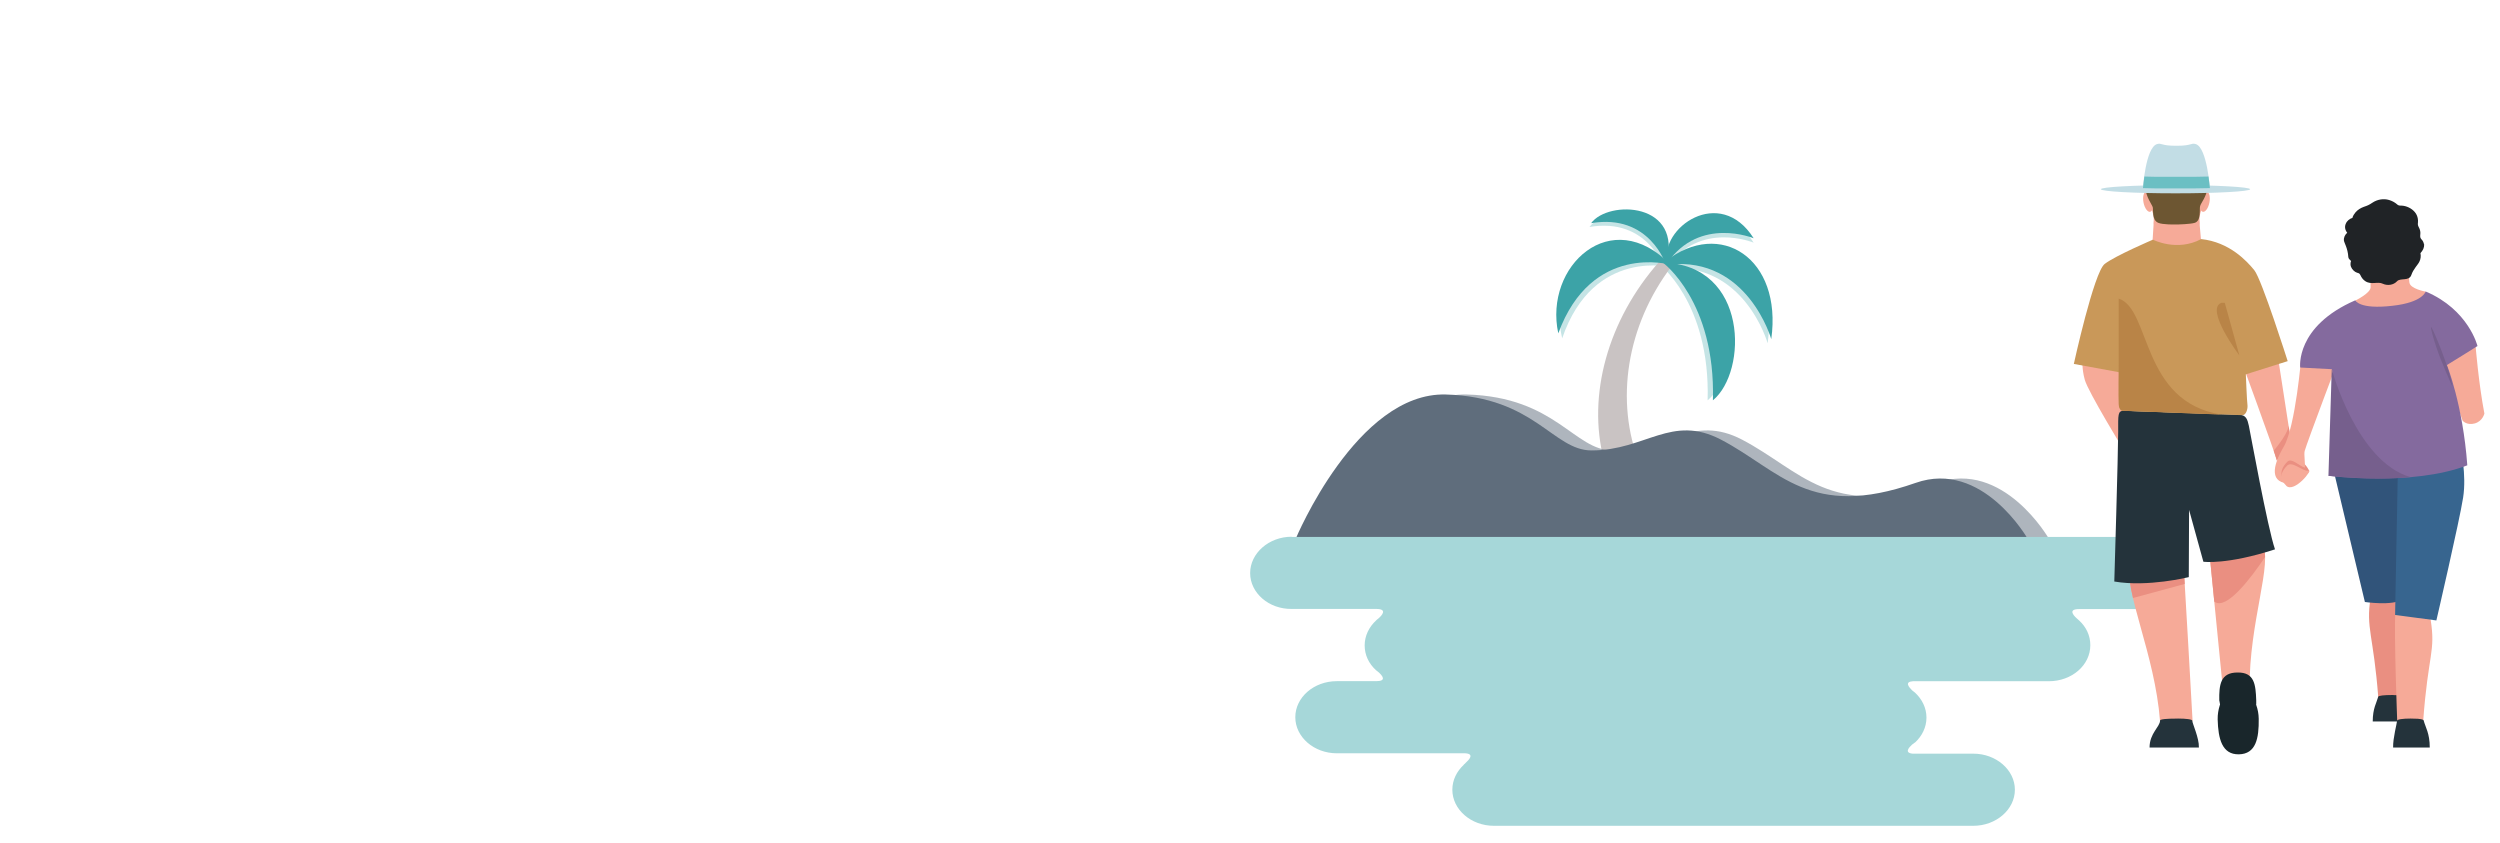 <?xml version="1.0" encoding="UTF-8"?><svg id="a" xmlns="http://www.w3.org/2000/svg" width="341" height="115" xmlns:xlink="http://www.w3.org/1999/xlink" viewBox="0 0 341 115"><defs><clipPath id="b"><path d="M310.57,62.83c-.26-1.09-5.11-14.32-5.11-14.32l4.96-1.69s1.2,7.7,1.99,12.85l-1.84,3.16" fill="none"/></clipPath><clipPath id="c"><path d="M294.63,98.38c-.71-9.28-4.92-17.48-4.17-21.95,1.69-.86,7.18-2.29,7.29-.98,.19,2.82,1.32,22.92,1.32,22.92h-4.43Z" fill="none"/></clipPath><clipPath id="d"><path d="M303.2,93.95l-1.88-19.05s5.64-3.01,7.22-.68c1.58,2.33-1.8,10.71-1.69,19.69-2.1-.19-3.65,.04-3.65,.04Z" fill="none"/></clipPath></defs><g><path d="M226.08,35.81s7.22,5.26,6.84,18.79c4.74-3.87,4.89-18.49-6.84-18.79Z" fill="#3ca3a7" isolation="isolate" opacity=".3"/><path d="M226.72,36.18c7.4-5.83,15.93-.41,14.39,10.64,0,0-3.19-11.27-13.94-10.18" fill="#3ca3a7" isolation="isolate" opacity=".3"/><path d="M239.2,33.1s-7.33-3.04-11.76,3.34c-1.13-4.7,7.14-10.64,11.76-3.34Z" fill="#3ca3a7" isolation="isolate" opacity=".3"/><path d="M227.02,36.67s-2.22-7.07-10.22-5.71c2.37-3.19,12.67-2.93,10.22,5.71Z" fill="#3ca3a7" isolation="isolate" opacity=".3"/><path d="M228.19,36.49s-10.82-2.89-15.11,9.66c-2.18-9.13,6.92-17.85,15.11-9.66Z" fill="#3ca3a7" isolation="isolate" opacity=".3"/><path d="M226.35,35.66c-7.1,8-9.85,18.34-7.59,27.02,1.62,.23,3.27,.41,4.89,.6-3.38-8.49-1.84-18.83,4.4-27.02-.56-.15-1.09-.41-1.69-.6Z" fill="#c9c3c3"/><path d="M226.8,35.81s7.22,5.26,6.84,18.79c4.74-3.87,4.89-18.49-6.84-18.79Z" fill="#3ca3a7"/><path d="M227.21,35.62c7.4-5.83,15.93-.41,14.39,10.64,0,0-3.19-11.27-13.94-10.18" fill="#3ca3a7"/><path d="M239.2,32.5s-7.33-3.04-11.76,3.34c-1.13-4.7,7.14-10.64,11.76-3.34Z" fill="#3ca3a7"/><path d="M227.25,36.15s-2.22-7.07-10.22-5.71c2.33-3.19,12.67-2.93,10.22,5.71Z" fill="#3ca3a7"/><path d="M227.85,36.11s-10.75-3.08-15.3,9.36c-1.99-9.17,7.25-17.7,15.3-9.36Z" fill="#3ca3a7"/><g><path d="M279.49,73.5h-99.89s8.34-20.03,20.48-19.69c12.14,.34,14.62,7.63,19.88,7.63,7.37,0,10.9-5,17.66-1.47,8.04,4.21,12.1,10.97,26.53,5.9,9.13-3.23,15.33,7.63,15.33,7.63Z" fill="#5f6d7c" isolation="isolate" opacity=".5"/><path d="M276.59,73.5h-99.86s8.34-20.03,20.48-19.69c12.14,.34,14.62,7.63,19.88,7.63,7.37,0,10.9-5,17.66-1.47,8.04,4.21,12.1,10.97,26.53,5.9,9.13-3.23,15.3,7.63,15.3,7.63Z" fill="#5f6d7c"/></g></g><path d="M176.17,73.24h115.68c3.12,0,5.67,2.22,5.67,4.92s-2.56,4.92-5.67,4.92h-8.27c-1.47,0-.83,.79-.34,1.24,.11,.08,.23,.19,.34,.3h0c.98,.9,1.54,2.07,1.54,3.38,0,2.74-2.52,4.92-5.67,4.92h-18.53c-1.17,.08-.56,.79-.11,1.24,.11,.11,.26,.19,.38,.3h0c.98,.9,1.58,2.1,1.58,3.42s-.6,2.52-1.58,3.42h-.04c-.11,.11-.23,.19-.34,.26-.45,.41-1.09,1.13,.08,1.24h8.27c3.12,0,5.67,2.22,5.67,4.92s-2.56,4.92-5.67,4.92h-65.39c-3.12,0-5.67-2.22-5.67-4.92,0-1.32,.6-2.52,1.58-3.42h-.04s.04-.04,.11-.08c.04-.04,.11-.08,.15-.15,.45-.41,1.28-1.24-.04-1.32h-17.51c-3.12,0-5.67-2.22-5.67-4.92s2.52-4.92,5.67-4.92h5.37c1.47,0,.83-.75,.34-1.2-.11-.11-.26-.19-.38-.3h0c-.98-.9-1.54-2.07-1.54-3.38s.6-2.52,1.58-3.42h0s.04-.04,.08-.08c.08-.04,.11-.11,.19-.15,.49-.41,1.32-1.32-.26-1.32h-11.54c-3.12,.04-5.67-2.18-5.67-4.89s2.56-4.96,5.67-4.96Z" fill="#a6d7d9"/><g><g><path d="M324.4,95.19c-.64-8.53-1.73-9.55-1.05-13.64,1.54-.79,4.89-1.13,5,.08,.19,2.59-.23,13.6-.23,13.6h-3.72v-.04Z" fill="#ea8f81"/><path d="M326.46,94.81c1.01,0,1.73,.11,1.73,.26,0,.34,.53,2.14,.49,3.34h-5.04c0-1.8,.53-2.56,.75-3.38,.04-.15,.86-.23,1.84-.23h.23Z" fill="#24333b"/></g><path d="M313.99,63.06c.56,.23,1.01,1.2,1.01,1.2,0,0-.26,.45-.53,.49-.26,0-1.01-1.95-.49-1.69Z" fill="#ea8f81"/><g><path d="M310.57,62.83c-.26-1.09-5.11-14.32-5.11-14.32l4.96-1.69s1.2,7.7,1.99,12.85l-1.84,3.16" fill="#f6aa98"/><g clip-path="url(#b)"><path d="M309.7,61.97s2.33-2.52,2.48-3.95c.11-1.43,1.5-.04,1.5-.04l-2.86,6.43-1.13-2.44Z" fill="#ea8f81"/></g></g><path d="M319.4,47.87s-4.77,12.59-5.04,13.64c-.26,1.01,.94,4.4-1.92,4.43-2.86,.04-2.56-2.25-.94-5s2.41-12.4,2.41-12.4l5.49-.68Z" fill="#f6aa98"/><path d="M338.87,56.4c-.79-4.13-1.2-9.21-1.2-9.21l-4.81,1.62s1.73,4.85,3.04,8.57c0,0,.56,.68,1.65,.38s1.32-1.35,1.32-1.35Z" fill="#f6aa98"/><path d="M314.7,64.15c-.08,.04-.19-.34-.34-.38-.75-.19-1.8-1.39-2.37-.79-1.32,1.35-.75,2.37-.11,3.01,.75,.75,2.41-.83,2.97-1.62" fill="#ea8f81"/><path d="M284.07,49.04s-.15,1.17,.3,2.78c.45,1.62,5.34,9.62,5.34,9.62l.79-11.69-6.43-.71Z" fill="#f6aa98"/><path d="M300.27,33.33c-.15-1.69-.41-4.66-.41-4.66l-5.98-.15s-.19,3.08-.3,4.81c.6,.79,6.05,.75,6.69,0Z" fill="#f6aa98"/><g><path d="M293.62,27.39c.15,.75,0,1.43-.34,1.5s-.75-.49-.9-1.24,0-1.43,.34-1.5c.34-.11,.75,.45,.9,1.24Z" fill="#f6aa98"/><path d="M293.43,28.41s.45,1.01,.34,2.03c-.08,.98,3.01,0,3.01,0v-2.44l-3.34,.41Z" fill="#f6aa98"/><path d="M292.83,26.11s.38,.15,.53,.08c.11-.04,.34-.75,.34-.75l1.65,.49,.34,2.86-2.07-.3-.79-2.37Z" fill="#f6aa98"/></g><g><path d="M300.12,27.39c-.15,.75,0,1.43,.34,1.5s.75-.49,.9-1.24,0-1.43-.34-1.5c-.34-.11-.71,.45-.9,1.24Z" fill="#f6aa98"/><path d="M300.35,28.41s-.45,1.01-.34,2.03c.08,.98-3.01,0-3.01,0v-2.44l3.34,.41Z" fill="#f6aa98"/><path d="M300.91,26.11s-.38,.15-.53,.08c-.11-.04-.34-.75-.34-.75l-1.65,.49-.34,2.86,2.07-.3,.79-2.37Z" fill="#f6aa98"/></g><path d="M328.64,38.55c-.08-.86-.3-3.61-.3-3.61l-5.07,.04s.08,3.42,.08,4.21-2.07,1.8-2.07,1.8c0,0,1.88,2.93,5.64,3.04,3.76,.11,3.95-4.25,3.95-4.25,0,0-2.14-.38-2.22-1.24Z" fill="#f6aa98"/><path d="M322.07,33.44c.15,.71,.08,1.32-.23,1.39-.3,.08-.68-.41-.83-1.13-.15-.71-.08-1.32,.23-1.39s.68,.41,.83,1.13Z" fill="#f6aa98"/><path d="M328.98,32.99c-.11,.71,.04,1.32,.34,1.39,.3,.04,.64-.49,.75-1.2s-.04-1.32-.34-1.39c-.3-.04-.64,.49-.75,1.2Z" fill="#f6aa98"/><path d="M297.15,21.26c4.36,.38,4.06,3.04,3.95,4.32s-.94,2.14-1.01,2.56c-.11,.38,.19,1.95-.71,2.25-.6,.19-2.33,.23-2.33,.23h-.34s-1.73,.04-2.33-.23c-.9-.38-.64-1.77-.75-2.14s-.9-1.35-1.01-2.63c-.11-1.28-.3-3.98,3.95-4.32h.6v-.04Z" fill="#6d5632"/><g><path d="M294.63,98.38c-.71-9.28-4.92-17.48-4.17-21.95,1.69-.86,7.18-2.29,7.29-.98,.19,2.82,1.32,22.92,1.32,22.92h-4.43Z" fill="#f6aa98"/><g clip-path="url(#c)"><polygon points="288.39 82.26 299.33 79.29 298.92 73.39 287.27 76.7 288.39 82.26" fill="#ea8f81"/></g></g><g><path d="M303.2,93.95l-1.88-19.05s5.64-3.01,7.22-.68c1.58,2.33-1.8,10.71-1.69,19.69-2.1-.19-3.65,.04-3.65,.04Z" fill="#f6aa98"/><g clip-path="url(#d)"><path d="M312.26,70.65s-9.62,17.25-11.01,9.73c-1.39-7.48-1.17-8.76-1.17-8.76l12.18-.98Z" fill="#ea8f81"/></g></g><g><path d="M302.49,98.12c-.04-2.67,1.8-4.85,2.71-4.85s2.86,2.1,2.89,4.77c.04,2.67-.38,4.81-2.71,4.85-2.29,.04-2.82-2.1-2.89-4.77Z" fill="#19262b"/><path d="M302.71,95.56c-.04-2.14,.15-3.83,2.48-3.83,2.33-.04,2.48,1.65,2.56,3.8v.56l-4.92,.08-.11-.6Z" fill="#19262b"/></g><path d="M297.04,98.01c1.17,0,1.99,.11,1.99,.3,0,.38,.94,2.33,.9,3.65h-6.73c0-1.95,1.43-2.82,1.43-3.68,0-.19,.98-.26,2.14-.26h.26Z" fill="#24333b"/><path d="M330.52,98.38c.68-9.28,1.73-9.43,1.01-13.91-1.69-.86-4.7-2.18-4.81-.9-.19,2.82,.26,14.81,.26,14.81h3.53Z" fill="#f6aa98"/><path d="M328.83,98.01c-1.09,0-1.88,.11-1.88,.3,0,.38-.56,2.33-.53,3.65h5c0-1.95-.6-2.78-.83-3.68-.04-.15-.41-.26-1.5-.26h-.26Z" fill="#24333b"/><path d="M288.39,79.33s.53-17.7,.53-20.41c0-2.37-.08-2.89,.79-2.89s14.51,.53,15.6,.53,1.24,.68,1.43,1.5c.19,.86,2.56,13.98,3.57,16.87-6.58,2.14-9.77,1.69-9.77,1.69l-1.95-7.07-.04,9.17s-5.6,1.39-10.15,.6Z" fill="#24333b"/><path d="M289.52,56.03s-.45-.04-.49-.9c-.04-1.05,0-4.36,0-4.36l-6.16-1.13s2.74-12.51,4.21-13.64c1.47-1.13,6.58-3.31,6.58-3.31,0,0,3.27,1.69,6.58-.08,3.87,.41,6.24,3.01,7.25,4.25,1.01,1.24,4.55,12.4,4.55,12.4l-5.71,1.8s.15,3.76,.23,4.25c.04,.53-.23,1.35-.71,1.32-.53,0-16.31-.6-16.31-.6Z" fill="#c99859"/><path d="M306.92,25.81c0,.3-4.55,.56-10.18,.56s-10.18-.26-10.18-.56,4.55-.56,10.18-.56,10.18,.26,10.18,.56Z" fill="#c2dde5"/><path d="M301.44,25.81s-.38-5.71-1.95-6.16c-.64-.19-.53,.23-2.48,.23h-.3c-1.95,0-1.84-.41-2.48-.23-1.58,.45-1.95,6.16-1.95,6.16l4.1-.19,5.07,.19Z" fill="#c2dde5"/><path d="M299.14,24.12h-4.96c-.6,0-1.17-.04-1.69-.04-.11,.75-.15,1.35-.19,1.58,.6,0,1.24,.04,1.88,.04h4.96l2.29-.04c-.04-.26-.08-.86-.19-1.58l-2.1,.04Z" fill="#6bbfc3"/><path d="M311.85,66.25c-.64-.64-1.17-1.39,.11-2.74,.68-.71,2.25,.9,2.89,.68,.75-.23-1.92,3.12-3.01,2.07Z" fill="#f6aa98"/><path d="M322.56,82.11s3.8,.56,5.04-.34c.9-8.57,1.92-18.49,1.92-18.49l-11.31,.49,4.36,18.34Z" fill="#31547a"/><path d="M332.33,84.63l-5.64-.75,.41-21.42,8.53-1.32s.83,3.57,.34,6.73-3.65,16.76-3.65,16.76Z" fill="#37658f"/><path d="M317.6,64.9s11.39,1.47,18.94-1.43c-.6-8.27-2.78-13.68-2.78-13.68,.11-.04,4.17-2.59,4.17-2.59,0,0-1.2-4.96-7.07-7.44,0,0-.38,1.5-4.55,1.95-4.55,.53-5.04-.75-5.04-.75-8.23,3.57-7.52,9.17-7.52,9.17l4.32,.23s.34,.9,.53,8.04c.15,5.49-1.01,6.5-1.01,6.5Z" fill="#846a9e"/><path d="M330.64,33.37c-.04-.26-.15-.53-.34-.71-.34-.34-.08-.68-.19-1.17-.11-.53-.38-.6-.3-1.13,.04-.41-.04-.83-.26-1.2-.38-.6-1.05-.98-1.73-1.09-.45-.08-.56,.08-.9-.23-.3-.26-.68-.45-1.05-.56-.75-.23-1.62-.08-2.29,.38-.45,.3-.64,.38-1.17,.56-.41,.15-.79,.38-1.09,.71-.19,.23-.38,.49-.45,.79-.38,.11-.75,.41-.9,.79-.19,.41-.11,.86,.19,1.24-.3,.26-.49,.64-.45,1.05,.04,.34,.53,1.05,.6,2.25,0,.23,.23,.38,.38,.56-.08,.15-.08,.34-.08,.49,.04,.41,.3,.75,.64,.98,.38,.23,.53,.08,.71,.45,.15,.34,.38,.64,.68,.83,.83,.53,1.69,0,2.37,.34,.64,.3,1.47,.19,1.95-.34,.45-.49,1.65,.04,1.95-.86,.26-.79,.9-1.39,1.09-1.8,.19-.38,.23-.79,.15-1.17,.34-.38,.53-.75,.49-1.17,0-.38,.04,.41,0,0Z" fill="#202326"/><path d="M303.01,56.55l-13.53-.53s-.45-.04-.49-.9c-.04-1.05,0-5.56,0-5.56v-8.83c4.43,1.43,2.97,14.09,14.02,15.82Z" fill="#b98447"/><path d="M303.46,41.3l1.99,7.18s-4.77-6.35-2.44-7.18" fill="#b98447"/><path d="M318.05,50.35l-.45,14.54s5.98,.71,11.2,.19c-7.37-2.1-10.75-14.73-10.75-14.73Z" fill="#765f8d"/><path d="M331.95,45.24s1.95,4.28,2.59,7.55c0,0-.68-1.43-1.58-3.68-.94-2.29-1.92-5.94-1.01-3.87Z" fill="#765f8d"/></g></svg>